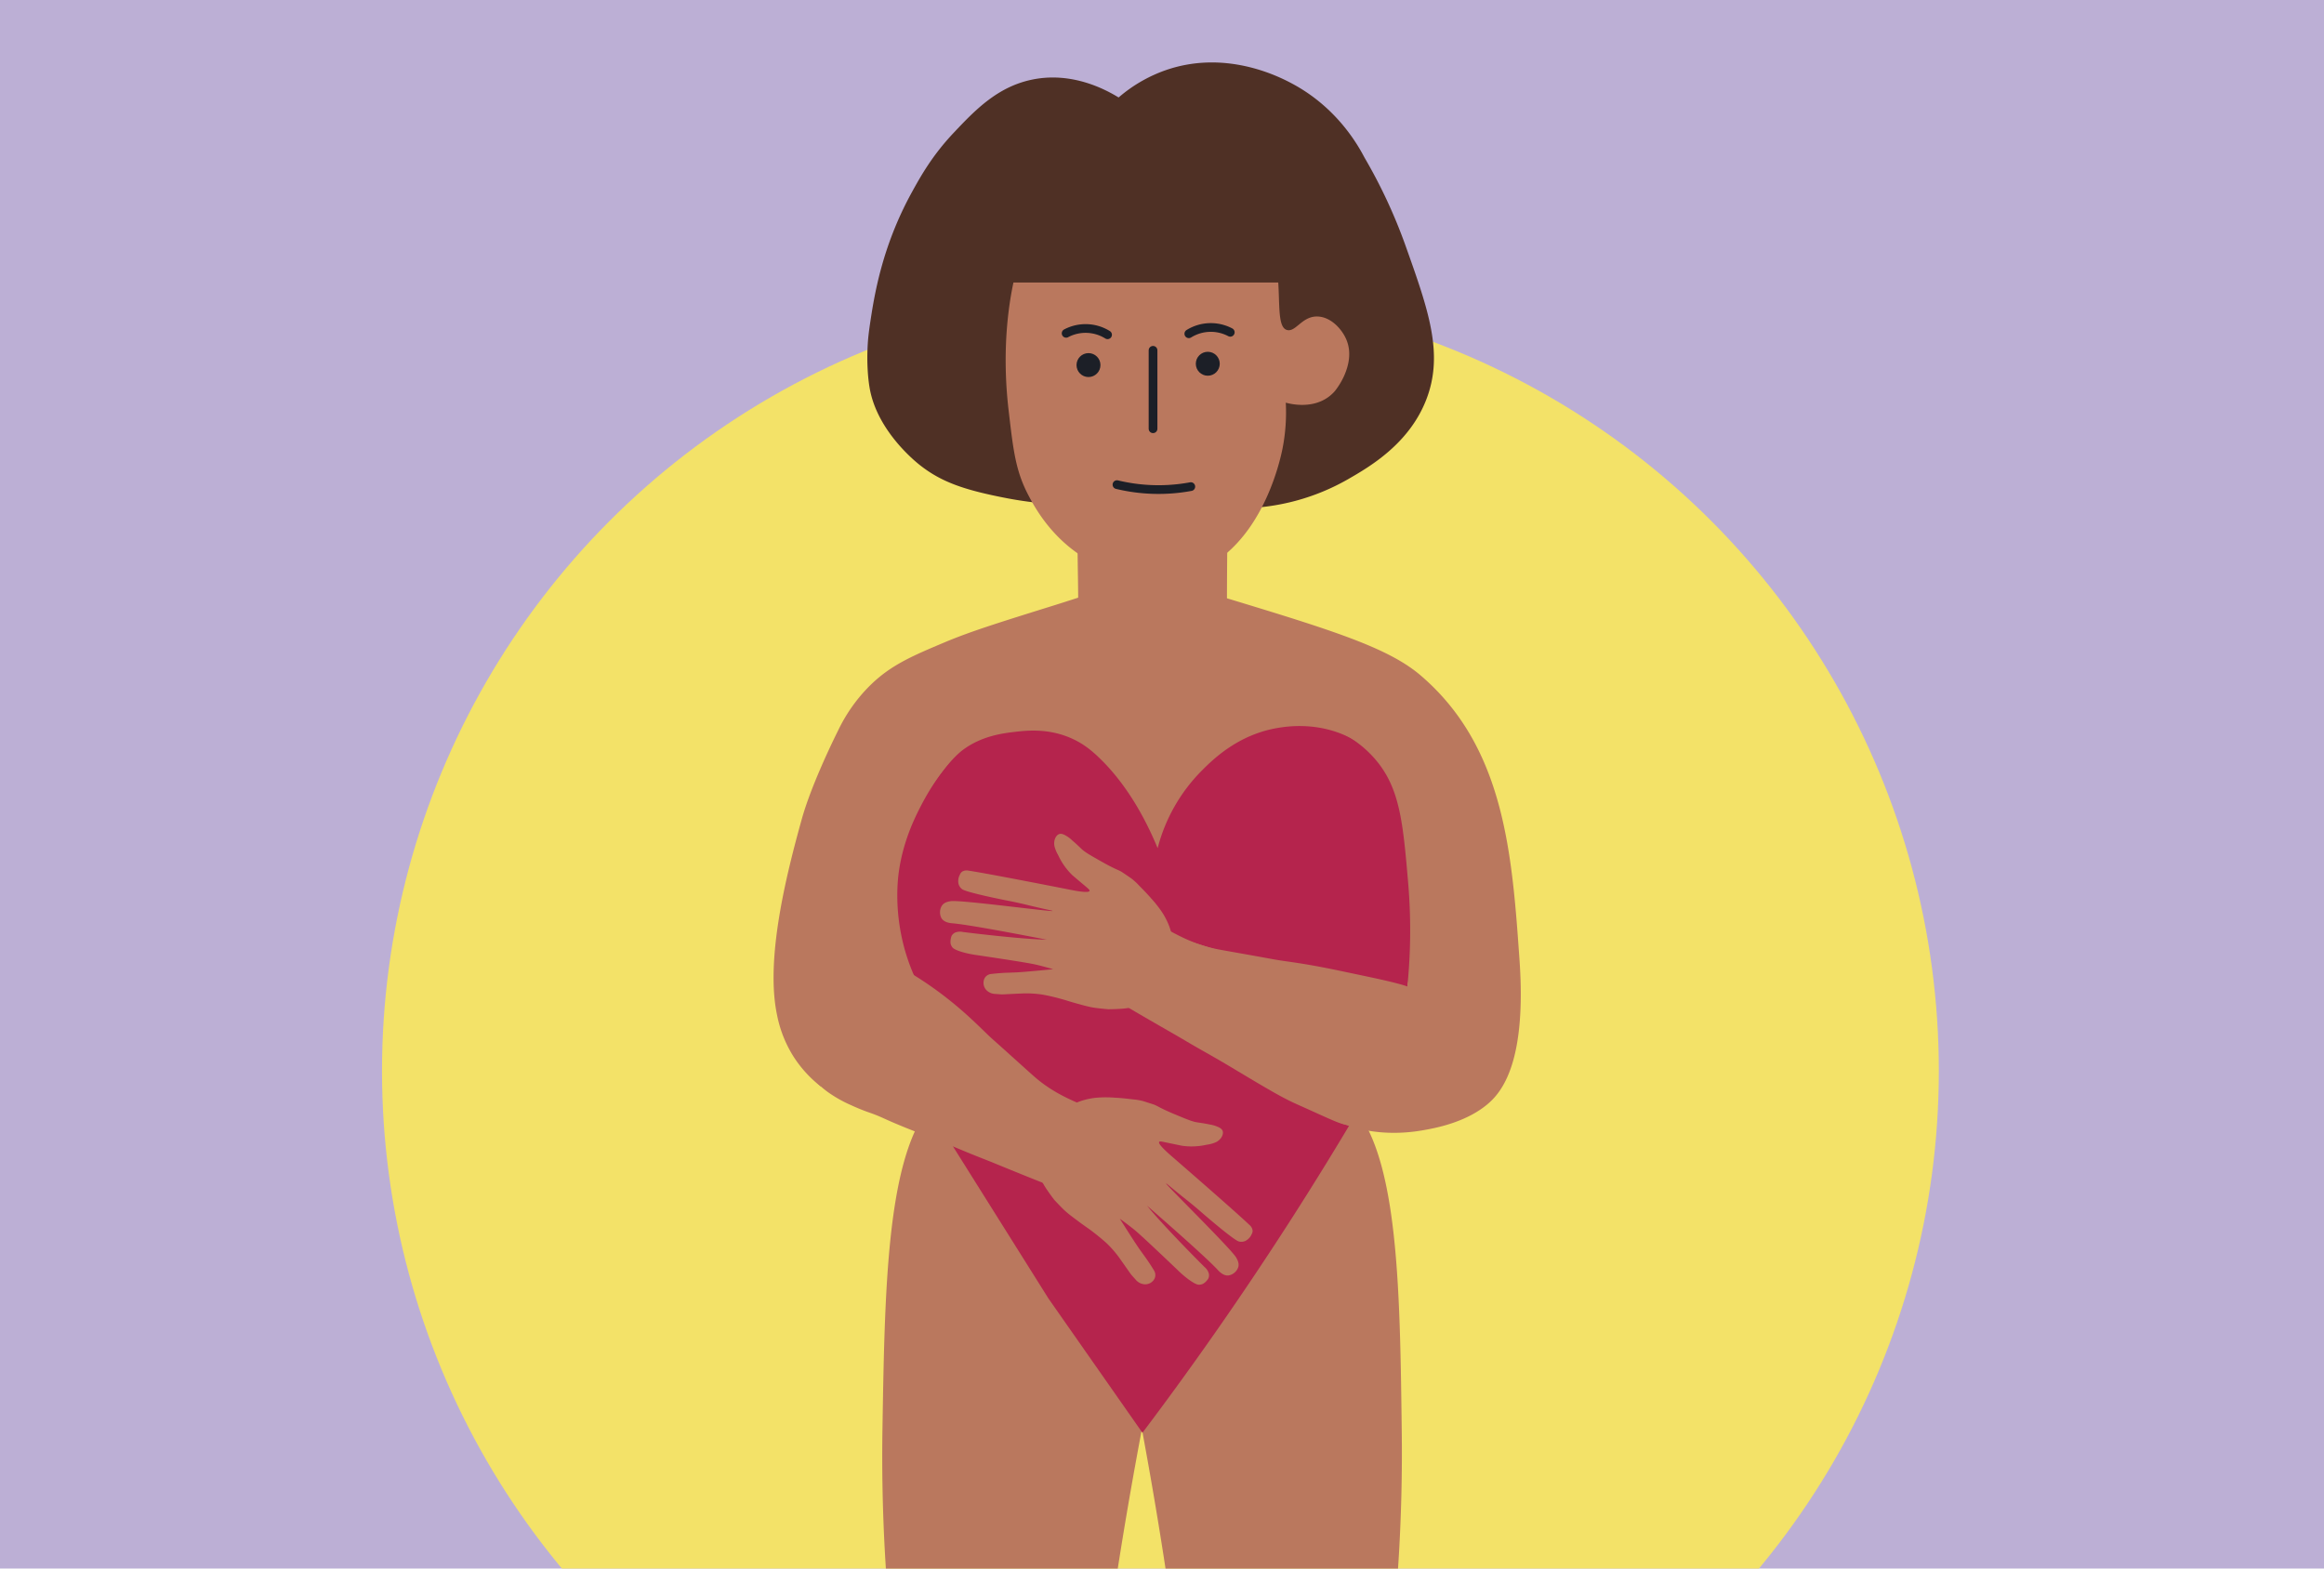 <svg id="Layer_1" data-name="Layer 1" xmlns="http://www.w3.org/2000/svg" viewBox="0 0 1600 1080"><defs><style>.cls-1{fill:#bcafd5;}.cls-2{fill:#f3e268;}.cls-3{fill:#ba785e;}.cls-4{fill:#b5244d;}.cls-5{fill:#4f3025;}.cls-6{fill:#1c1f27;}.cls-7{fill:none;stroke:#1c1f27;stroke-linecap:round;stroke-linejoin:round;stroke-width:6px;}</style></defs><rect id="Background" class="cls-1" x="-15.81" y="-14.02" width="1632.59" height="1109.45"/><circle class="cls-2" cx="798.91" cy="737.36" r="535.91"/><path class="cls-3" d="M650,554.11c-13.63-.82-46.81.29-52.09-13.92-.92-2.51-.93-5.33,1.2-12.62a117.49,117.49,0,0,1,20.19-39.36c40.83-48.53,111.37-67.28,124.37-69.35,5-.8,10-1.33,10-1.33,4.24-.46,10.06-.83,22.4-1,44.74-.78,56.72-2,66.83,0a30.12,30.12,0,0,1,3.64,1c1.73.51,3,.83,3.32.91,1.57.41,49.5,14.8,76.84,30.7,43.83,25.48,72,76.48,77.45,86.6-5.81,1.94-15.85,5.21-28.45,8.79C928.51,557.8,910.82,555.2,892,560.9c-56.68,17.13-49.32,84.21-89,90.68C753.63,659.61,727.19,558.73,650,554.11Z"/><path class="cls-3" d="M616.88,1152.89a1191.73,1191.73,0,0,1-9.32-169.62c1.85-113.58,3.52-216.6,51.78-236.31,41.41-16.92,109.21,18.36,135.73,68.41,21.46,40.52,7.84,75.43-13.6,194-12.66,69.94-20.59,127.84-25.42,167"/><path class="cls-3" d="M955.06,1155.19a1189.88,1189.88,0,0,0,10-169.58C963.65,872,962.38,769,914.2,749.09,872.86,732,804.92,767,778.21,817c-21.62,40.43-8.14,75.39,12.84,194,12.38,70,20.08,127.92,24.76,167.07"/><path class="cls-4" d="M797,584c-7.22-17.5-19.88-42.58-40-62-6.18-6-11.54-9.93-18-13-16.67-7.92-32.5-6-41-5-7.46.9-22.3,2.71-35.21,12.44C656,521.57,649,530.94,648,532.23c-3.06,3.88-5.38,7.3-7,9.77a119,119,0,0,0-13,16,120.83,120.83,0,0,0-17.54,40.38q-4.77,23.93-9.56,47.86l5.81,43.58,24.15,35.7q7.51,23.78,15,47.53l76,121.06,64.67,92.41q25.49-33.76,51-70.26c36.3-52,68.73-102.86,97.73-152l31.81-72.91L977.21,629q1.39-24.74,2.78-49.48l-18.34-42.81a84.42,84.42,0,0,0-15.57-17.6A82.66,82.66,0,0,0,925.27,506c-19.87-8.49-38.26-5.93-44.27-5-28.48,4.32-46.18,22.14-54,30A117.1,117.1,0,0,0,797,584Z"/><path class="cls-5" d="M656.45,91.57C641.91,107,634,121.09,627.9,132.16c-20.72,37.58-26.06,71.41-29,91.38-.73,4.92-1.11,8.58-1.23,10-1.19,13.87-.25,27.1,1.32,35.06,5.56,28.21,30.41,48.5,34,51.39,15,11.91,30.82,17.44,60.85,23.17C729.77,350,781,350.52,853.62,350A151.74,151.74,0,0,0,928,330c14.77-8.51,42.17-24.31,54-55,12.13-31.47,1.38-61.68-14.22-105.51a360.06,360.06,0,0,0-28.37-61h0c-5.65-10.84-20.11-34.8-49.2-50.59C882.94,54,846.39,34.15,804.6,47.63a100.22,100.22,0,0,0-34.47,19.48c-9.52-5.84-31.64-17.36-57.82-12.63C687.27,59,671.4,75.73,656.45,91.57Z"/><path class="cls-3" d="M845.3,369h0s-.25.11-.25.11-.28,14-.36,51.74c-10.11,6.13-36.27,19.9-69,13.8a96.33,96.33,0,0,1-33.32-13.14s-.07-14.32-.29-27.06c-.1-6.39-.23-15.66-.29-27.05Z"/><path class="cls-3" d="M707.91,340.79c5.06,9.7,19.39,36.23,51.14,49.67,7.55,3.2,30.83,13.06,57.37,5.64,51.38-14.38,65.07-79.55,66.68-87.89a128.72,128.72,0,0,0,2.12-30.95c3.66,1,17.49,4.2,28.69-3.45a26.05,26.05,0,0,0,5.15-4.6,50,50,0,0,0,6.38-10.54c3-6.78,5.27-15.94,1.47-24.89-2.95-7-10.35-15.32-19.42-15.84-10.85-.62-15.15,10.56-21.15,9.34-11.7-2.38,1.69-46.43-18.34-75.85-21.57-31.67-71-30.89-80-30.75-6.67.11-55.91.89-76.59,33.81a56.87,56.87,0,0,0-4.83,9.66c-1.85,5-4.45,12.66-6.9,22.08-2.51,9.68-11.15,45.42-5.33,95.9C697.6,310,699.15,324,707.91,340.79Z"/><circle class="cls-6" cx="749.39" cy="251.37" r="8.24"/><circle class="cls-6" cx="831.52" cy="250.46" r="8.24"/><path class="cls-7" d="M734,229.5a28.65,28.65,0,0,1,28.52,1"/><path class="cls-7" d="M847,228.8a28.67,28.67,0,0,0-28.53,1"/><line class="cls-7" x1="793.83" y1="241.2" x2="793.83" y2="295.21"/><path class="cls-7" d="M819.83,335.05A122,122,0,0,1,769,333.69"/><rect class="cls-5" x="684.96" y="120.03" width="210.14" height="74.49"/><path class="cls-3" d="M776.06,416.48c2.29-2.58,9-10.37,7.17-13.57-2.91-5-21.55,2.65-57.26,13.82l-.32.1c-38.51,12-57.76,18.08-74.65,25.17-23.75,10-39,16.37-54,32a111.33,111.33,0,0,0-20,29s-17.84,35.26-25,61c-10.46,37.59-25.29,96.17-17,135a83.66,83.66,0,0,0,11,28,82.14,82.14,0,0,0,19,21c2.81-1.85,10-6.24,17.3-6.84,4.36-.36,6.19.74,6.65,1.34a48,48,0,0,0,6.84,8.8h0c2.12,2.38,12.37-5.86,20.6-7.8,5.42-1.28,14-.76,26.65,8.88l85.89,64.17q5.54-5.32,11.53-10.73c2.78-2.51,5.53-4.93,8.26-7.29-.69-1-1.37-2-2.05-3a131,131,0,0,1-8-13.66,225.58,225.58,0,0,1-47.8-44.12C679.69,731.68,646.77,712,629,671c-15.18-35-10.89-66.16-10-72,3.26-21.5,11.62-37.68,16-46a169.32,169.32,0,0,1,22-32C692.64,479.61,738.57,458.66,776.06,416.48Z"/><path class="cls-3" d="M795.39,878.44c-.23,3.14-3.1,4.78-3.52,5a7.29,7.29,0,0,1-4.16.82A8.78,8.78,0,0,1,781.8,881l-3-3.33.14.16h0l-.14-.16c-.18-.2-7-10-8.71-12.33a73.68,73.68,0,0,0-8.32-9.42c-2.21-2-5.73-5-10.34-8.49-3.27-2.45-3.77-2.62-8.23-5.92-5.59-4.15-8.39-6.22-11.34-9.11-2.37-2.32-6-6.23-6-6.23s-2.53-3.26-4.87-6.72a56.39,56.39,0,0,1-4.59-7.89,19.23,19.23,0,0,1-.9-2.06A63.32,63.32,0,0,1,713.1,799a53.16,53.16,0,0,1,2-9.88,50.82,50.82,0,0,1,7.69-15.45,46.16,46.16,0,0,1,8.14-8.38,45,45,0,0,1,14-7.45,48.26,48.26,0,0,1,12.36-2.18,81.48,81.48,0,0,1,10.4.15c4.41.23,7.37.58,12.18,1.15a43.17,43.17,0,0,1,7.13,1.19c.56.16,2.15.68,5.34,1.71,1.83.59,2.28.73,2.86,1,2.55,1.08,4,2.39,14,6.55,7.72,3.21,11.57,4.81,14.82,5.34,2,.33,4.74.64,8.5,1.45a24.15,24.15,0,0,1,4.4,1.08c2.16.83,4.22,1.63,4.86,3.49s-.62,4-1.06,4.65a9.39,9.39,0,0,1-4.66,3.45,21.21,21.21,0,0,1-4.71,1.23c-2.68.52-4.21.83-6.06,1a46.63,46.63,0,0,1-11.52-.2h0l-10.65-2.21c-3.47-.73-4.72-1-5.07-.44-1,1.48,6,7.57,8.42,9.69,0,0,44.08,38.2,53.82,47.56a5.8,5.8,0,0,1,2.1,4,5.19,5.19,0,0,1-.79,2.55,9,9,0,0,1-4.52,4.52,6.86,6.86,0,0,1-4.13.24c-3.75-1-24.49-19-24.5-19s-5.26-4.69-11.53-9.65c-11-8.74-13.89-11.52-14.1-11.29-.52.57,45.84,46,48.39,51.24.46.92,2,3.33,1.38,6a8,8,0,0,1-2.76,4.22,8.12,8.12,0,0,1-4.28,1.89c-3.49.25-6.37-3-7.23-3.9-9.21-10-48.74-44.21-48.69-44.25s2.39,3.35,13.69,15.5c12.9,13.87,26,26.86,26,26.86h0a8.9,8.9,0,0,1,2.61,3.57l.05.11a5.49,5.49,0,0,1,0,4.05,9.34,9.34,0,0,1-1.2,1.66,10.54,10.54,0,0,1-1.16,1.17,10.69,10.69,0,0,1-1.47,1,6.48,6.48,0,0,1-2.87.58c-2,0-7.26-3.28-13.3-8.92-1-1-18.08-17.3-26.48-24.94-3.21-2.92-4.64-4.1-5.81-5,0,0-3.08-2.48-8.76-6.61,9.17,14.55,12.87,20.06,14.43,22.19.14.18,1.15,1.6,3.19,4.43.46.64,1.48,2.07,2.76,4l.08.12c1.37,2.09,2.43,3.79,3.21,5.09A6,6,0,0,1,795.39,878.44Z"/><path class="cls-3" d="M766.76,775.9c-6.35-14.2-30.71-13.57-54.82-34.74-3.52-3.08-19.87-17.91-27.14-24.36-.95-.84-2.72-2.4-5-4.6s-3.76-3.65-6.42-6.2c0,0-1.68-1.64-5.56-5.22C637.51,672.8,610,661,610,661a156.68,156.68,0,0,0-20-7q15.19,36.64,17,36,2-.72-12.44-47.2l6,3.84c-23.87,15.31-24.33,15.63-24.33,15.63-22.78,23.36-36.91,46.76-31.77,58.09a102.44,102.44,0,0,0,5.59,9.75c3.35,5.12,9.37,14.15,20,21.89a89,89,0,0,0,16,9,134.77,134.77,0,0,0,13.18,5.3c10.88,3.89,7.89,4,39.07,16,9.83,3.79,17.27,6.82,23.08,9.26,11,4.62,17.48,7,23,9.28,28.12,11.53,42.25,17.11,43.86,17.24C752.52,820.19,774.23,792.59,766.76,775.9Z"/><path class="cls-3" d="M980.67,778.05c-7.54,1.35-30.42,5.17-55.28-3.95-23.4-8.58-27.92-21.05-52.7-39.69-13.37-10-33.94-22.88-63.72-32.46q3.06-27.48,6.13-55l152,47.32a384.6,384.6,0,0,0,2.35-86.66c-3.58-41.63-5.64-65.61-23.34-85.62-27.06-30.59-71.61-30.3-85.61-29.65,20.94-.59,38.13-2.61,38.92-7.78C901,474.22,761,456.41,761,430.88c0-11.13,27-24,49.92-25A70.93,70.93,0,0,1,835,409c80,24.23,120,36.35,143,56,57.89,49.43,63,123,68.14,196,4.95,70.76-12.36,91.1-22,99.25C1009.06,773,987.66,776.8,980.67,778.05Z"/><path class="cls-3" d="M679,672.1c-2.33,2.11-1.86,5.38-1.79,5.85a7.4,7.4,0,0,0,1.91,3.79,8.83,8.83,0,0,0,6.24,2.63l4.48.33h0c.27,0,12.25-.61,15.08-.7a75,75,0,0,1,12.54.78c2.93.53,7.5,1.43,13,3,4,1.07,4.39,1.36,9.73,2.86,6.7,1.86,10,2.8,14.15,3.35,3.29.45,8.6.91,8.61.91s4.12,0,8.29-.28a57.66,57.66,0,0,0,9-1.22,22.36,22.36,0,0,0,2.18-.56,64,64,0,0,0,9.7-4.52,52.9,52.9,0,0,0,6.56-7.64,51,51,0,0,0,7.47-15.57,45.88,45.88,0,0,0,1.61-11.57,45,45,0,0,0-2.73-15.64,49.28,49.28,0,0,0-5.87-11.1,82,82,0,0,0-6.52-8.11c-2.88-3.34-5-5.46-8.38-8.91a42.72,42.72,0,0,0-5.32-4.89c-.47-.35-1.85-1.29-4.62-3.17-1.6-1.08-2-1.35-2.53-1.66-2.42-1.35-4.31-1.65-13.74-7-7.27-4.12-10.91-6.17-13.32-8.41-1.46-1.35-3.41-3.35-6.36-5.82A24.12,24.12,0,0,0,734.9,576c-2-1.19-3.88-2.33-5.74-1.69s-2.76,2.93-3,3.69a9.54,9.54,0,0,0,.14,5.8,22.63,22.63,0,0,0,1.93,4.47c1.23,2.44,1.93,3.84,2.9,5.42a46.82,46.82,0,0,0,7.24,9h0c1.31,1.12,4.22,3.61,8.29,7,2.7,2.29,3.68,3.12,3.46,3.73-.58,1.67-9.65-.06-12.83-.69,0,0-57.21-11.33-70.59-13.27a5.89,5.89,0,0,0-4.42.78,5.26,5.26,0,0,0-1.52,2.2,9,9,0,0,0-.79,6.34,6.84,6.84,0,0,0,2.34,3.4c3.06,2.38,30,7.68,30,7.68s6.94,1.28,14.7,3.18c13.69,3.35,17.63,3.88,17.57,4.19-.12.76-64.47-7.9-70.15-6.72-1,.21-3.84.48-5.61,2.61a8,8,0,0,0-1.63,4.77,8.11,8.11,0,0,0,1.13,4.54c2,2.91,6.26,3.2,7.53,3.31,13.55,1.12,64.81,11.32,64.82,11.26s-4.12.16-20.64-1.29c-18.87-1.67-37.14-4-37.14-4h0a8.86,8.86,0,0,0-4.42.12l-.12,0a5.46,5.46,0,0,0-3.18,2.51,9.65,9.65,0,0,0-.58,2,11.67,11.67,0,0,0-.2,1.64,10,10,0,0,0,.08,1.8,6.52,6.52,0,0,0,1.3,2.62c1.28,1.55,7,3.71,15.21,5,1.39.2,24.76,3.64,35.95,5.58,4.27.74,6.08,1.14,7.53,1.5,0,0,3.85.9,10.6,2.85-17.11,1.69-23.74,2.16-26.38,2.24l-5.44.2c-.8,0-2.55.1-4.87.28h-.13c-2.49.2-4.49.41-6,.59A6,6,0,0,0,679,672.1Z"/><path class="cls-3" d="M777.5,631.71c15.1-3.7,29.57,15.91,61.08,21.94,4.6.88,26.35,4.68,35.9,6.45,1.25.23,3.56.67,6.73,1.16,4.6.72,7.33,1,16.37,2.45,11.73,1.94,20,3.69,31.58,6.12,19.55,4.12,29.32,6.18,37.66,8.68,0,0,1.38.44,21.48,7.37l-6.72-2.38c2.58,28.24,2.61,28.8,2.61,28.8C979.75,744.62,970,770.14,957.85,773a91.9,91.9,0,0,1-11.12,1.58c-5.52.47-13,1.11-21.08-.38-4.52-.82-13.54-5.3-31.76-13.42-9.59-4.27-16.32-8-42.55-23.73-9-5.43-16-9.44-21.47-12.53-10.41-5.86-16.29-9.48-21.43-12.42C782.07,697,769,689.3,767.9,688.11,751.29,670.15,759.74,636.07,777.5,631.71Z"/></svg>
